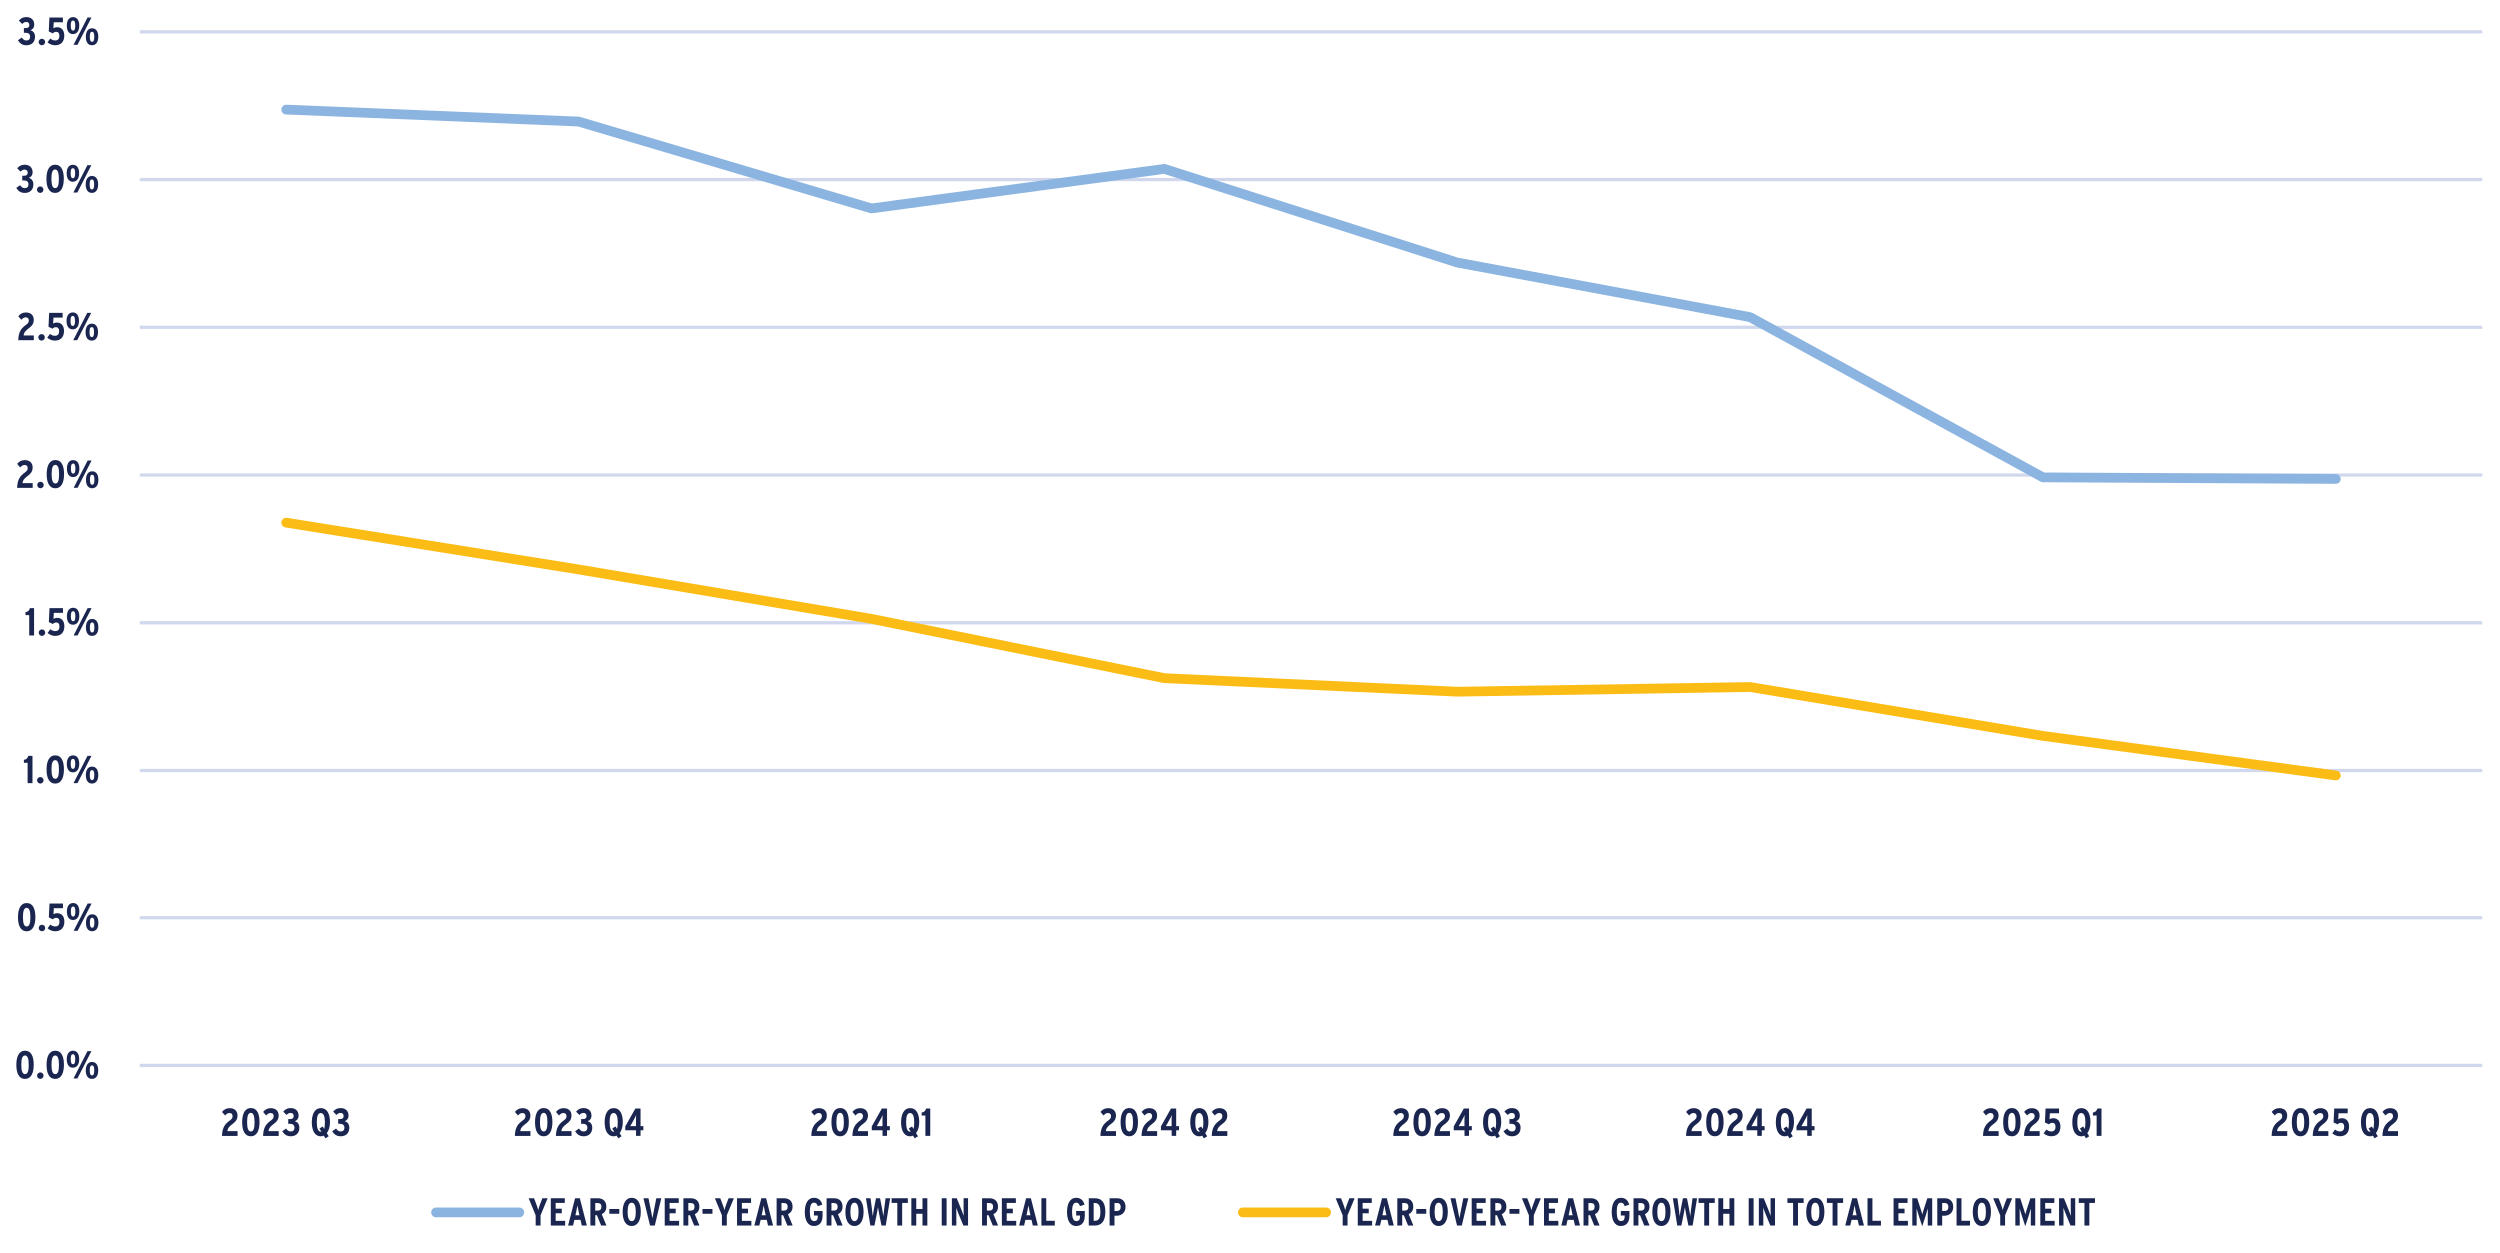 <?xml version="1.0" encoding="UTF-8"?>
<svg xmlns="http://www.w3.org/2000/svg" xmlns:xlink="http://www.w3.org/1999/xlink" id="Layer_1" data-name="Layer 1" viewBox="0 0 576.7 288.96">
  <defs>
    <style>
      .cls-1 {
        clip-path: url(#clippath-51);
      }

      .cls-2 {
        clip-path: url(#clippath-34);
      }

      .cls-3 {
        clip-path: url(#clippath-38);
      }

      .cls-4 {
        clip-path: url(#clippath-21);
      }

      .cls-5 {
        clip-path: url(#clippath-6);
      }

      .cls-6 {
        clip-path: url(#clippath-7);
      }

      .cls-7 {
        clip-path: url(#clippath-17);
      }

      .cls-8 {
        clip-path: url(#clippath-31);
      }

      .cls-9 {
        clip-path: url(#clippath-15);
      }

      .cls-10 {
        clip-path: url(#clippath-33);
      }

      .cls-11 {
        clip-path: url(#clippath-18);
      }

      .cls-12 {
        clip-path: url(#clippath-47);
      }

      .cls-13 {
        clip-path: url(#clippath-4);
      }

      .cls-14 {
        clip-path: url(#clippath-22);
      }

      .cls-15 {
        stroke: #8bb4e0;
      }

      .cls-15, .cls-16, .cls-17, .cls-18, .cls-19 {
        fill: none;
      }

      .cls-15, .cls-18, .cls-19 {
        stroke-linejoin: round;
      }

      .cls-15, .cls-19 {
        stroke-linecap: round;
        stroke-width: 2.25px;
      }

      .cls-20 {
        clip-path: url(#clippath-23);
      }

      .cls-21 {
        clip-path: url(#clippath-54);
      }

      .cls-22 {
        clip-path: url(#clippath-9);
      }

      .cls-23 {
        clip-path: url(#clippath-10);
      }

      .cls-24 {
        clip-path: url(#clippath-42);
      }

      .cls-25 {
        clip-path: url(#clippath-43);
      }

      .cls-26 {
        clip-path: url(#clippath-25);
      }

      .cls-27 {
        clip-path: url(#clippath-27);
      }

      .cls-28 {
        clip-path: url(#clippath-11);
      }

      .cls-29 {
        clip-path: url(#clippath-57);
      }

      .cls-30 {
        clip-path: url(#clippath-36);
      }

      .cls-31 {
        clip-path: url(#clippath-35);
      }

      .cls-32 {
        clip-path: url(#clippath-48);
      }

      .cls-33 {
        clip-path: url(#clippath-28);
      }

      .cls-34 {
        clip-path: url(#clippath-1);
      }

      .cls-35 {
        clip-path: url(#clippath-56);
      }

      .cls-36 {
        clip-path: url(#clippath-45);
      }

      .cls-37 {
        clip-path: url(#clippath-46);
      }

      .cls-38 {
        clip-path: url(#clippath-40);
      }

      .cls-39 {
        clip-path: url(#clippath-5);
      }

      .cls-40 {
        clip-path: url(#clippath-20);
      }

      .cls-41 {
        clip-path: url(#clippath-8);
      }

      .cls-42 {
        clip-path: url(#clippath-52);
      }

      .cls-43 {
        clip-path: url(#clippath-41);
      }

      .cls-44 {
        fill: #1a2650;
      }

      .cls-45 {
        clip-path: url(#clippath-3);
      }

      .cls-46 {
        clip-path: url(#clippath-26);
      }

      .cls-47 {
        clip-path: url(#clippath-12);
      }

      .cls-48 {
        clip-path: url(#clippath-50);
      }

      .cls-49 {
        clip-path: url(#clippath-14);
      }

      .cls-17 {
        clip-rule: evenodd;
      }

      .cls-50 {
        clip-path: url(#clippath-30);
      }

      .cls-51 {
        clip-path: url(#clippath-19);
      }

      .cls-52 {
        clip-path: url(#clippath-32);
      }

      .cls-53 {
        clip-path: url(#clippath-55);
      }

      .cls-18 {
        stroke: #d1d8ee;
        stroke-width: .75px;
      }

      .cls-54 {
        clip-path: url(#clippath-53);
      }

      .cls-55 {
        clip-path: url(#clippath-39);
      }

      .cls-56 {
        clip-path: url(#clippath-16);
      }

      .cls-57 {
        clip-path: url(#clippath-2);
      }

      .cls-58 {
        clip-path: url(#clippath-29);
      }

      .cls-59 {
        clip-path: url(#clippath-49);
      }

      .cls-60 {
        clip-path: url(#clippath-37);
      }

      .cls-61 {
        clip-path: url(#clippath-13);
      }

      .cls-62 {
        clip-path: url(#clippath-24);
      }

      .cls-19 {
        stroke: #fbbd15;
      }

      .cls-63 {
        clip-path: url(#clippath);
      }

      .cls-64 {
        clip-path: url(#clippath-44);
      }
    </style>
    <clipPath id="clippath">
      <polygon class="cls-17" points="-3.03 294.62 583.53 294.62 583.53 -3.58 -3.03 -3.58 -3.03 294.62 -3.03 294.62"></polygon>
    </clipPath>
    <clipPath id="clippath-1">
      <polygon class="cls-17" points="-3.03 294.62 583.53 294.62 583.53 -3.58 -3.03 -3.58 -3.03 294.62 -3.03 294.62"></polygon>
    </clipPath>
    <clipPath id="clippath-2">
      <polygon class="cls-17" points="32.13 246.5 573.21 246.5 573.21 7.34 32.13 7.34 32.13 246.5 32.13 246.5"></polygon>
    </clipPath>
    <clipPath id="clippath-3">
      <polygon class="cls-17" points="32.13 246.5 573.21 246.5 573.21 7.34 32.13 7.34 32.13 246.5 32.13 246.5"></polygon>
    </clipPath>
    <clipPath id="clippath-4">
      <polygon class="cls-17" points="-3.03 294.62 583.53 294.62 583.53 -3.58 -3.03 -3.58 -3.03 294.62 -3.03 294.62"></polygon>
    </clipPath>
    <clipPath id="clippath-5">
      <rect class="cls-16" x="-3.03" y="-3.58" width="586.56" height="298.2"></rect>
    </clipPath>
    <clipPath id="clippath-6">
      <polygon class="cls-17" points="-3.03 294.62 583.53 294.62 583.53 -3.58 -3.03 -3.58 -3.03 294.62 -3.03 294.62"></polygon>
    </clipPath>
    <clipPath id="clippath-7">
      <rect class="cls-16" x="-3.03" y="-3.58" width="586.56" height="298.2"></rect>
    </clipPath>
    <clipPath id="clippath-8">
      <polygon class="cls-17" points="-3.03 294.62 583.53 294.62 583.53 -3.58 -3.03 -3.58 -3.03 294.62 -3.03 294.62"></polygon>
    </clipPath>
    <clipPath id="clippath-9">
      <rect class="cls-16" x="-3.03" y="-3.58" width="586.56" height="298.2"></rect>
    </clipPath>
    <clipPath id="clippath-10">
      <polygon class="cls-17" points="-3.03 294.62 583.53 294.62 583.53 -3.58 -3.03 -3.58 -3.03 294.62 -3.03 294.62"></polygon>
    </clipPath>
    <clipPath id="clippath-11">
      <rect class="cls-16" x="-3.03" y="-3.58" width="586.56" height="298.2"></rect>
    </clipPath>
    <clipPath id="clippath-12">
      <polygon class="cls-17" points="-3.03 294.62 583.53 294.62 583.53 -3.58 -3.03 -3.58 -3.03 294.62 -3.03 294.62"></polygon>
    </clipPath>
    <clipPath id="clippath-13">
      <rect class="cls-16" x="-3.03" y="-3.58" width="586.56" height="298.2"></rect>
    </clipPath>
    <clipPath id="clippath-14">
      <polygon class="cls-17" points="-3.03 294.62 583.53 294.62 583.53 -3.58 -3.03 -3.58 -3.03 294.62 -3.03 294.62"></polygon>
    </clipPath>
    <clipPath id="clippath-15">
      <rect class="cls-16" x="-3.03" y="-3.58" width="586.56" height="298.2"></rect>
    </clipPath>
    <clipPath id="clippath-16">
      <polygon class="cls-17" points="-3.03 294.62 583.53 294.62 583.53 -3.58 -3.03 -3.58 -3.03 294.62 -3.03 294.62"></polygon>
    </clipPath>
    <clipPath id="clippath-17">
      <rect class="cls-16" x="-3.03" y="-3.58" width="586.56" height="298.2"></rect>
    </clipPath>
    <clipPath id="clippath-18">
      <polygon class="cls-17" points="-3.03 294.62 583.53 294.62 583.53 -3.58 -3.03 -3.58 -3.03 294.62 -3.03 294.62"></polygon>
    </clipPath>
    <clipPath id="clippath-19">
      <rect class="cls-16" x="-3.03" y="-3.58" width="586.56" height="298.2"></rect>
    </clipPath>
    <clipPath id="clippath-20">
      <polygon class="cls-17" points="-3.03 294.62 583.53 294.62 583.53 -3.58 -3.03 -3.58 -3.03 294.62 -3.03 294.62"></polygon>
    </clipPath>
    <clipPath id="clippath-21">
      <rect class="cls-16" x="-3.03" y="-3.58" width="586.56" height="298.2"></rect>
    </clipPath>
    <clipPath id="clippath-22">
      <polygon class="cls-17" points="-3.03 294.62 583.53 294.62 583.53 -3.58 -3.03 -3.58 -3.03 294.62 -3.03 294.62"></polygon>
    </clipPath>
    <clipPath id="clippath-23">
      <rect class="cls-16" x="-3.03" y="-3.58" width="586.56" height="298.2"></rect>
    </clipPath>
    <clipPath id="clippath-24">
      <polygon class="cls-17" points="-3.03 294.62 583.53 294.62 583.53 -3.58 -3.03 -3.58 -3.03 294.62 -3.03 294.62"></polygon>
    </clipPath>
    <clipPath id="clippath-25">
      <rect class="cls-16" x="-3.03" y="-3.58" width="586.56" height="298.2"></rect>
    </clipPath>
    <clipPath id="clippath-26">
      <polygon class="cls-17" points="-3.03 294.62 583.53 294.62 583.53 -3.58 -3.03 -3.58 -3.03 294.62 -3.03 294.62"></polygon>
    </clipPath>
    <clipPath id="clippath-27">
      <rect class="cls-16" x="-3.03" y="-3.58" width="586.56" height="298.2"></rect>
    </clipPath>
    <clipPath id="clippath-28">
      <polygon class="cls-17" points="-3.03 294.62 583.53 294.62 583.53 -3.58 -3.03 -3.58 -3.03 294.62 -3.03 294.62"></polygon>
    </clipPath>
    <clipPath id="clippath-29">
      <rect class="cls-16" x="-3.03" y="-3.58" width="586.56" height="298.2"></rect>
    </clipPath>
    <clipPath id="clippath-30">
      <polygon class="cls-17" points="-3.03 294.62 583.53 294.62 583.53 -3.58 -3.03 -3.58 -3.03 294.62 -3.03 294.62"></polygon>
    </clipPath>
    <clipPath id="clippath-31">
      <rect class="cls-16" x="-3.03" y="-3.58" width="586.56" height="298.2"></rect>
    </clipPath>
    <clipPath id="clippath-32">
      <polygon class="cls-17" points="-3.03 294.62 583.53 294.62 583.53 -3.58 -3.03 -3.58 -3.03 294.62 -3.03 294.62"></polygon>
    </clipPath>
    <clipPath id="clippath-33">
      <rect class="cls-16" x="-3.03" y="-3.58" width="586.56" height="298.2"></rect>
    </clipPath>
    <clipPath id="clippath-34">
      <polygon class="cls-17" points="-3.03 294.62 583.53 294.62 583.53 -3.58 -3.03 -3.58 -3.03 294.62 -3.03 294.62"></polygon>
    </clipPath>
    <clipPath id="clippath-35">
      <rect class="cls-16" x="-3.03" y="-3.58" width="586.56" height="298.2"></rect>
    </clipPath>
    <clipPath id="clippath-36">
      <polygon class="cls-17" points="-3.03 294.62 583.53 294.62 583.53 -3.58 -3.03 -3.58 -3.03 294.62 -3.03 294.62"></polygon>
    </clipPath>
    <clipPath id="clippath-37">
      <polygon class="cls-17" points="-3.03 294.62 583.53 294.62 583.53 -3.58 -3.03 -3.58 -3.03 294.62 -3.03 294.62"></polygon>
    </clipPath>
    <clipPath id="clippath-38">
      <rect class="cls-16" x="-3.03" y="-3.58" width="586.56" height="298.2"></rect>
    </clipPath>
    <clipPath id="clippath-39">
      <polygon class="cls-17" points="-3.03 294.62 583.53 294.62 583.53 -3.58 -3.03 -3.58 -3.03 294.62 -3.03 294.62"></polygon>
    </clipPath>
    <clipPath id="clippath-40">
      <rect class="cls-16" x="-3.03" y="-3.58" width="586.56" height="298.2"></rect>
    </clipPath>
    <clipPath id="clippath-41">
      <polygon class="cls-17" points="-3.03 294.62 583.53 294.62 583.53 -3.58 -3.03 -3.58 -3.03 294.62 -3.03 294.62"></polygon>
    </clipPath>
    <clipPath id="clippath-42">
      <rect class="cls-16" x="-3.03" y="-3.58" width="586.56" height="298.2"></rect>
    </clipPath>
    <clipPath id="clippath-43">
      <polygon class="cls-17" points="-3.03 294.62 583.53 294.62 583.53 -3.58 -3.03 -3.58 -3.03 294.62 -3.03 294.62"></polygon>
    </clipPath>
    <clipPath id="clippath-44">
      <rect class="cls-16" x="-3.03" y="-3.58" width="586.56" height="298.2"></rect>
    </clipPath>
    <clipPath id="clippath-45">
      <polygon class="cls-17" points="-3.03 294.62 583.53 294.62 583.53 -3.58 -3.03 -3.58 -3.03 294.62 -3.03 294.62"></polygon>
    </clipPath>
    <clipPath id="clippath-46">
      <rect class="cls-16" x="-3.03" y="-3.58" width="586.56" height="298.2"></rect>
    </clipPath>
    <clipPath id="clippath-47">
      <polygon class="cls-17" points="-3.03 294.62 583.53 294.62 583.53 -3.58 -3.03 -3.58 -3.03 294.62 -3.03 294.62"></polygon>
    </clipPath>
    <clipPath id="clippath-48">
      <polygon class="cls-17" points="-3.03 294.62 583.53 294.62 583.53 -3.58 -3.03 -3.58 -3.03 294.62 -3.03 294.62"></polygon>
    </clipPath>
    <clipPath id="clippath-49">
      <rect class="cls-16" x="-3.03" y="-3.58" width="586.56" height="298.2"></rect>
    </clipPath>
    <clipPath id="clippath-50">
      <polygon class="cls-17" points="-3.03 294.62 583.53 294.62 583.53 -3.58 -3.03 -3.58 -3.03 294.62 -3.03 294.62"></polygon>
    </clipPath>
    <clipPath id="clippath-51">
      <rect class="cls-16" x="-3.03" y="-3.58" width="586.56" height="298.2"></rect>
    </clipPath>
    <clipPath id="clippath-52">
      <polygon class="cls-17" points="-3.03 294.62 583.53 294.62 583.53 -3.58 -3.03 -3.58 -3.03 294.62 -3.03 294.62"></polygon>
    </clipPath>
    <clipPath id="clippath-53">
      <rect class="cls-16" x="-3.03" y="-3.58" width="586.56" height="298.2"></rect>
    </clipPath>
    <clipPath id="clippath-54">
      <polygon class="cls-17" points="-3.03 294.62 583.53 294.62 583.53 -3.58 -3.03 -3.58 -3.03 294.62 -3.03 294.62"></polygon>
    </clipPath>
    <clipPath id="clippath-55">
      <rect class="cls-16" x="-3.03" y="-3.58" width="586.56" height="298.2"></rect>
    </clipPath>
    <clipPath id="clippath-56">
      <polygon class="cls-17" points="-3.03 294.62 583.53 294.62 583.53 -3.58 -3.03 -3.58 -3.03 294.62 -3.03 294.62"></polygon>
    </clipPath>
    <clipPath id="clippath-57">
      <rect class="cls-16" x="-3.03" y="-3.58" width="586.56" height="298.2"></rect>
    </clipPath>
  </defs>
  <g class="cls-63">
    <path class="cls-18" d="M32.25,211.7h540.36M32.25,177.74h540.36M32.25,143.66h540.36M32.25,109.58h540.36M32.25,75.5h540.36M32.25,41.42h540.36M32.25,7.34h540.36"></path>
  </g>
  <g class="cls-34">
    <line class="cls-18" x1="32.25" y1="245.78" x2="572.61" y2="245.78"></line>
  </g>
  <g class="cls-57">
    <polyline class="cls-15" points="66.03 25.28 133.47 28.04 201.03 48.08 268.59 38.96 336.15 60.56 403.71 73.16 471.27 110.12 538.83 110.48"></polyline>
  </g>
  <g class="cls-45">
    <polyline class="cls-19" points="66.03 120.56 133.47 131.36 201.03 142.76 268.59 156.44 336.15 159.56 403.71 158.48 471.27 169.76 538.83 178.88"></polyline>
  </g>
  <g class="cls-13">
    <g class="cls-39">
      <g>
        <path class="cls-44" d="M5.77,248.88c-1.47,0-2-1.43-2-3.24s.55-3.26,2.02-3.26,1.99,1.43,1.99,3.24-.55,3.26-2.01,3.26ZM5.77,243.48c-.6,0-.86.72-.86,2.14s.26,2.16.87,2.16.85-.72.85-2.14-.26-2.16-.86-2.16Z"></path>
        <path class="cls-44" d="M9.3,248.88c-.41,0-.75-.34-.75-.75s.34-.75.75-.75.75.34.75.75-.34.75-.75.75Z"></path>
        <path class="cls-44" d="M12.74,248.88c-1.47,0-2-1.43-2-3.24s.55-3.26,2.02-3.26,1.99,1.43,1.99,3.24-.55,3.26-2.01,3.26ZM12.74,243.48c-.6,0-.86.72-.86,2.14s.26,2.16.87,2.16.85-.72.85-2.14-.26-2.16-.86-2.16Z"></path>
        <path class="cls-44" d="M16.82,246.3c-.93,0-1.42-.75-1.42-1.95s.5-1.97,1.44-1.97,1.43.76,1.43,1.95-.51,1.96-1.45,1.96ZM16.83,243.19c-.41,0-.51.4-.51,1.14s.12,1.16.52,1.16.51-.46.51-1.14c0-.75-.12-1.16-.52-1.16ZM17.86,248.78h-.91l3.23-6.3h.91l-3.23,6.3ZM21.21,248.88c-.93,0-1.42-.75-1.42-1.94s.5-1.97,1.44-1.97,1.43.76,1.43,1.95-.51,1.96-1.45,1.96ZM21.22,245.77c-.41,0-.51.4-.51,1.14s.12,1.16.52,1.16.51-.46.51-1.14c0-.75-.12-1.16-.52-1.16Z"></path>
      </g>
    </g>
  </g>
  <g class="cls-5">
    <g class="cls-6">
      <g>
        <path class="cls-44" d="M6.15,214.82c-1.47,0-2-1.43-2-3.24s.55-3.26,2.02-3.26,1.99,1.43,1.99,3.24-.55,3.26-2.01,3.26ZM6.15,209.42c-.6,0-.86.72-.86,2.14s.26,2.16.87,2.16.85-.72.85-2.14-.26-2.16-.86-2.16Z"></path>
        <path class="cls-44" d="M9.68,214.82c-.41,0-.75-.34-.75-.75s.34-.75.75-.75.75.34.75.75-.34.75-.75.75Z"></path>
        <path class="cls-44" d="M12.72,214.82c-.64,0-1.29-.26-1.74-.68l.63-.86c.43.32.73.43,1.16.43.65,0,.95-.42.95-1.05s-.28-.94-.74-.94c-.3,0-.56.13-.79.35l-.92-.43.15-3.22h3.11v1.09h-2.11l-.08,1.38c.23-.14.48-.23.89-.23.92,0,1.62.64,1.62,1.94,0,1.41-.78,2.22-2.13,2.22Z"></path>
        <path class="cls-44" d="M16.85,212.23c-.93,0-1.42-.75-1.42-1.95s.5-1.97,1.44-1.97,1.43.76,1.43,1.95-.51,1.96-1.45,1.96ZM16.86,209.13c-.4,0-.51.4-.51,1.14s.12,1.16.52,1.16.51-.46.51-1.14c0-.75-.12-1.16-.52-1.16ZM17.9,214.72h-.91l3.23-6.3h.91l-3.23,6.3ZM21.25,214.82c-.93,0-1.42-.75-1.42-1.94s.5-1.97,1.44-1.97,1.43.76,1.43,1.95-.51,1.96-1.45,1.96ZM21.25,211.71c-.41,0-.51.4-.51,1.14s.12,1.16.52,1.16.51-.46.51-1.14c0-.75-.12-1.16-.52-1.16Z"></path>
      </g>
    </g>
  </g>
  <g class="cls-41">
    <g class="cls-22">
      <g>
        <path class="cls-44" d="M6.37,180.66v-4.69h-.86v-.7c.62-.06.89-.44,1.02-.91h.96v6.3h-1.12Z"></path>
        <path class="cls-44" d="M9.3,180.75c-.41,0-.75-.34-.75-.75s.34-.75.75-.75.75.34.75.75-.34.75-.75.75Z"></path>
        <path class="cls-44" d="M12.74,180.75c-1.47,0-2-1.43-2-3.24s.55-3.26,2.02-3.26,1.99,1.43,1.99,3.24-.55,3.26-2.01,3.26ZM12.74,175.35c-.6,0-.86.72-.86,2.14s.26,2.16.87,2.16.85-.72.85-2.14-.26-2.16-.86-2.16Z"></path>
        <path class="cls-44" d="M16.83,178.17c-.93,0-1.42-.75-1.42-1.95s.5-1.97,1.44-1.97,1.43.76,1.43,1.95-.51,1.96-1.45,1.96ZM16.83,175.06c-.41,0-.51.4-.51,1.14s.12,1.16.52,1.16.51-.46.51-1.14c0-.75-.12-1.16-.52-1.16ZM17.87,180.66h-.91l3.23-6.3h.91l-3.23,6.3ZM21.22,180.75c-.93,0-1.42-.75-1.42-1.94s.5-1.97,1.44-1.97,1.43.76,1.43,1.95-.51,1.96-1.45,1.96ZM21.23,177.65c-.41,0-.51.4-.51,1.14s.12,1.16.52,1.16.51-.46.51-1.14c0-.75-.12-1.16-.52-1.16Z"></path>
      </g>
    </g>
  </g>
  <g class="cls-23">
    <g class="cls-28">
      <g>
        <path class="cls-44" d="M6.74,146.59v-4.69h-.86v-.7c.62-.06.89-.44,1.02-.91h.96v6.3h-1.12Z"></path>
        <path class="cls-44" d="M9.68,146.69c-.41,0-.75-.34-.75-.75s.34-.75.75-.75.75.34.75.75-.34.75-.75.75Z"></path>
        <path class="cls-44" d="M12.72,146.69c-.64,0-1.29-.26-1.74-.68l.63-.86c.43.32.73.43,1.16.43.65,0,.95-.41.95-1.05s-.28-.94-.74-.94c-.3,0-.56.13-.79.35l-.92-.43.15-3.22h3.11v1.09h-2.11l-.08,1.38c.23-.14.48-.23.89-.23.92,0,1.62.64,1.62,1.94,0,1.41-.78,2.22-2.13,2.22Z"></path>
        <path class="cls-44" d="M16.85,144.11c-.93,0-1.42-.75-1.42-1.94s.5-1.97,1.44-1.97,1.43.76,1.43,1.95-.51,1.96-1.45,1.96ZM16.86,141c-.4,0-.51.4-.51,1.14s.12,1.16.52,1.16.51-.46.51-1.14c0-.75-.12-1.16-.52-1.16ZM17.89,146.59h-.91l3.23-6.3h.91l-3.23,6.3ZM21.24,146.69c-.93,0-1.42-.75-1.42-1.94s.5-1.97,1.44-1.97,1.43.76,1.43,1.95-.51,1.96-1.45,1.96ZM21.25,143.59c-.41,0-.51.4-.51,1.14s.12,1.16.52,1.16.51-.46.51-1.14c0-.75-.12-1.16-.52-1.16Z"></path>
      </g>
    </g>
  </g>
  <g class="cls-47">
    <g class="cls-61">
      <g>
        <path class="cls-44" d="M3.95,112.53c.06-1.93.67-2.73,1.85-3.58.43-.31.59-.58.59-.95,0-.5-.25-.74-.72-.74-.4,0-.71.23-1.01.57l-.7-.82c.42-.53.98-.87,1.75-.87,1.09,0,1.82.6,1.82,1.7,0,.87-.43,1.41-1.04,1.86-.86.64-1.24,1.06-1.29,1.74h2.34v1.1h-3.61Z"></path>
        <path class="cls-44" d="M9.34,112.63c-.41,0-.75-.34-.75-.75s.34-.75.75-.75.75.34.75.75-.34.75-.75.75Z"></path>
        <path class="cls-44" d="M12.77,112.63c-1.47,0-2-1.43-2-3.24s.55-3.26,2.02-3.26,1.99,1.43,1.99,3.24-.55,3.26-2.01,3.26ZM12.77,107.23c-.6,0-.86.72-.86,2.14s.26,2.16.87,2.16.85-.72.85-2.14-.26-2.16-.86-2.16Z"></path>
        <path class="cls-44" d="M16.86,110.05c-.93,0-1.42-.75-1.42-1.94s.5-1.97,1.44-1.97,1.43.76,1.43,1.95-.51,1.96-1.45,1.96ZM16.87,106.94c-.4,0-.51.4-.51,1.14s.12,1.16.52,1.16.51-.46.51-1.14c0-.75-.12-1.16-.52-1.16ZM17.9,112.53h-.91l3.23-6.3h.91l-3.23,6.3ZM21.25,112.63c-.93,0-1.42-.75-1.42-1.94s.5-1.97,1.44-1.97,1.43.76,1.43,1.95-.51,1.96-1.45,1.96ZM21.26,109.52c-.41,0-.51.4-.51,1.14s.12,1.16.52,1.16.51-.46.51-1.14c0-.75-.12-1.16-.52-1.16Z"></path>
      </g>
    </g>
  </g>
  <g class="cls-49">
    <g class="cls-9">
      <g>
        <path class="cls-44" d="M4.21,78.47c.06-1.93.67-2.73,1.85-3.58.43-.31.59-.58.59-.95,0-.5-.25-.74-.72-.74-.4,0-.71.23-1.01.57l-.7-.82c.42-.53.98-.87,1.75-.87,1.09,0,1.82.6,1.82,1.7,0,.87-.43,1.41-1.04,1.86-.86.64-1.24,1.06-1.29,1.74h2.34v1.1h-3.61Z"></path>
        <path class="cls-44" d="M9.59,78.57c-.41,0-.75-.34-.75-.75s.34-.75.75-.75.75.34.75.75-.34.75-.75.75Z"></path>
        <path class="cls-44" d="M12.64,78.57c-.64,0-1.29-.26-1.74-.68l.63-.86c.43.32.73.43,1.16.43.65,0,.95-.41.95-1.05s-.28-.94-.74-.94c-.3,0-.56.13-.79.35l-.92-.43.15-3.22h3.11v1.09h-2.11l-.08,1.38c.23-.14.48-.23.89-.23.92,0,1.62.64,1.62,1.94,0,1.41-.78,2.22-2.13,2.22Z"></path>
        <path class="cls-44" d="M16.77,75.98c-.93,0-1.42-.75-1.42-1.94s.5-1.97,1.44-1.97,1.43.76,1.43,1.95-.51,1.96-1.45,1.96ZM16.78,72.88c-.41,0-.51.4-.51,1.14s.12,1.16.52,1.16.51-.46.51-1.14c0-.75-.12-1.16-.52-1.16ZM17.81,78.47h-.91l3.23-6.3h.91l-3.23,6.3ZM21.16,78.57c-.93,0-1.42-.75-1.42-1.94s.5-1.97,1.44-1.97,1.43.76,1.43,1.95-.51,1.96-1.45,1.96ZM21.17,75.46c-.41,0-.51.4-.51,1.14s.12,1.16.52,1.16.51-.46.51-1.14c0-.75-.12-1.16-.52-1.16Z"></path>
      </g>
    </g>
  </g>
  <g class="cls-56">
    <g class="cls-7">
      <g>
        <path class="cls-44" d="M5.69,44.5c-.85,0-1.44-.36-1.94-1.15l.89-.63c.34.5.66.68,1.08.68.54,0,.85-.34.85-.86,0-.64-.42-.91-1.01-.91h-.43v-1.09h.44c.52,0,.82-.23.82-.68,0-.41-.2-.74-.74-.74-.34,0-.58.14-.91.47l-.77-.77c.46-.51.9-.82,1.75-.82,1.09,0,1.8.68,1.8,1.72,0,.71-.36,1.12-.88,1.31.55.15,1.06.6,1.06,1.49,0,1.23-.75,1.99-2.02,1.99Z"></path>
        <path class="cls-44" d="M9.27,44.5c-.41,0-.75-.34-.75-.75s.34-.75.75-.75.75.34.75.75-.34.75-.75.75Z"></path>
        <path class="cls-44" d="M12.71,44.5c-1.47,0-2-1.43-2-3.24s.55-3.26,2.02-3.26,1.99,1.43,1.99,3.24-.55,3.26-2.01,3.26ZM12.71,39.1c-.6,0-.85.72-.85,2.14s.26,2.16.87,2.16.85-.72.85-2.14-.26-2.16-.86-2.16Z"></path>
        <path class="cls-44" d="M16.8,41.92c-.93,0-1.42-.75-1.42-1.94s.5-1.97,1.44-1.97,1.43.76,1.43,1.95-.51,1.96-1.45,1.96ZM16.81,38.81c-.4,0-.51.4-.51,1.14s.12,1.16.52,1.16.51-.46.51-1.14c0-.75-.12-1.16-.52-1.16ZM17.84,44.41h-.91l3.23-6.3h.91l-3.23,6.3ZM21.19,44.5c-.93,0-1.42-.75-1.42-1.94s.5-1.97,1.44-1.97,1.43.76,1.43,1.95-.51,1.96-1.45,1.96ZM21.2,41.4c-.41,0-.51.4-.51,1.14s.12,1.16.52,1.16.51-.46.51-1.14c0-.75-.12-1.16-.52-1.16Z"></path>
      </g>
    </g>
  </g>
  <g class="cls-11">
    <g class="cls-51">
      <g>
        <path class="cls-44" d="M6.07,10.44c-.85,0-1.44-.36-1.94-1.15l.89-.63c.34.5.66.68,1.08.68.54,0,.85-.34.85-.86,0-.64-.42-.91-1.01-.91h-.43v-1.09h.44c.52,0,.82-.23.82-.68,0-.41-.2-.74-.74-.74-.34,0-.58.14-.91.47l-.77-.77c.46-.51.9-.82,1.75-.82,1.09,0,1.8.68,1.8,1.72,0,.71-.36,1.12-.88,1.31.55.15,1.06.6,1.06,1.49,0,1.23-.75,1.99-2.02,1.99Z"></path>
        <path class="cls-44" d="M9.66,10.44c-.41,0-.75-.34-.75-.75s.34-.75.75-.75.75.34.75.75-.34.75-.75.75Z"></path>
        <path class="cls-44" d="M12.7,10.44c-.64,0-1.29-.26-1.74-.68l.63-.86c.43.32.73.43,1.16.43.65,0,.95-.41.95-1.05s-.28-.94-.74-.94c-.3,0-.56.13-.79.35l-.92-.43.15-3.22h3.11v1.09h-2.11l-.08,1.38c.22-.14.48-.23.89-.23.92,0,1.62.64,1.62,1.94,0,1.41-.78,2.22-2.13,2.22Z"></path>
        <path class="cls-44" d="M16.83,7.86c-.93,0-1.42-.75-1.42-1.94s.5-1.97,1.44-1.97,1.43.76,1.43,1.95-.51,1.96-1.45,1.96ZM16.84,4.75c-.41,0-.51.4-.51,1.14s.12,1.16.52,1.16.51-.46.51-1.14c0-.75-.12-1.16-.52-1.16ZM17.87,10.34h-.91l3.23-6.3h.91l-3.23,6.3ZM21.22,10.44c-.93,0-1.42-.75-1.42-1.94s.5-1.97,1.44-1.97,1.43.76,1.43,1.95-.51,1.96-1.45,1.96ZM21.23,7.34c-.41,0-.51.4-.51,1.14s.12,1.16.52,1.16.51-.46.51-1.14c0-.75-.12-1.16-.52-1.16Z"></path>
      </g>
    </g>
  </g>
  <g class="cls-40">
    <g class="cls-4">
      <g>
        <path class="cls-44" d="M51.21,262.02c.06-1.93.67-2.73,1.85-3.58.43-.32.59-.58.59-.95,0-.5-.25-.74-.72-.74-.4,0-.71.22-1.01.57l-.7-.82c.42-.53.98-.87,1.75-.87,1.09,0,1.82.6,1.82,1.7,0,.87-.43,1.41-1.04,1.86-.86.64-1.24,1.06-1.29,1.74h2.34v1.1h-3.61Z"></path>
        <path class="cls-44" d="M57.86,262.11c-1.47,0-2-1.43-2-3.24s.55-3.26,2.02-3.26,1.99,1.43,1.99,3.24-.55,3.26-2.01,3.26ZM57.86,256.71c-.6,0-.86.72-.86,2.14s.26,2.16.87,2.16.85-.72.85-2.14-.26-2.16-.86-2.16Z"></path>
        <path class="cls-44" d="M60.69,262.02c.06-1.93.67-2.73,1.85-3.58.43-.32.59-.58.59-.95,0-.5-.25-.74-.72-.74-.4,0-.71.22-1.01.57l-.7-.82c.42-.53.98-.87,1.76-.87,1.09,0,1.82.6,1.82,1.7,0,.87-.43,1.41-1.04,1.86-.86.64-1.24,1.06-1.29,1.74h2.34v1.1h-3.61Z"></path>
        <path class="cls-44" d="M67.05,262.11c-.85,0-1.44-.36-1.94-1.15l.89-.63c.34.5.66.68,1.08.68.54,0,.85-.34.85-.86,0-.64-.42-.91-1.01-.91h-.43v-1.09h.44c.52,0,.82-.23.82-.68,0-.42-.2-.74-.74-.74-.34,0-.59.14-.91.47l-.77-.77c.46-.51.9-.82,1.75-.82,1.09,0,1.8.68,1.8,1.72,0,.71-.36,1.12-.88,1.31.55.15,1.06.6,1.06,1.49,0,1.23-.75,1.99-2.02,1.99Z"></path>
        <path class="cls-44" d="M75.39,261.39l.44.73-.77.47-.37-.62c-.22.1-.44.15-.67.15-1.47,0-2.09-1.43-2.09-3.24s.64-3.26,2.11-3.26,2.08,1.43,2.08,3.24c0,1.04-.27,1.94-.73,2.53ZM74.02,256.74c-.68,0-.94.77-.94,2.12s.28,2.21.95,2.21c.04,0,.07,0,.11,0l-.45-.75.76-.47.34.58c.11-.34.16-.83.16-1.54,0-1.34-.28-2.13-.95-2.13Z"></path>
        <path class="cls-44" d="M78.57,262.11c-.85,0-1.44-.36-1.94-1.15l.89-.63c.34.5.66.68,1.08.68.54,0,.85-.34.85-.86,0-.64-.42-.91-1.01-.91h-.43v-1.09h.44c.52,0,.82-.23.82-.68,0-.42-.2-.74-.74-.74-.34,0-.58.14-.91.47l-.77-.77c.46-.51.9-.82,1.75-.82,1.09,0,1.8.68,1.8,1.72,0,.71-.36,1.12-.88,1.31.55.15,1.06.6,1.06,1.49,0,1.23-.75,1.99-2.02,1.99Z"></path>
      </g>
    </g>
  </g>
  <g class="cls-14">
    <g class="cls-20">
      <g>
        <path class="cls-44" d="M118.77,262.02c.06-1.93.67-2.73,1.85-3.58.43-.32.59-.58.59-.95,0-.5-.25-.74-.72-.74-.4,0-.71.22-1.01.57l-.7-.82c.42-.53.98-.87,1.75-.87,1.09,0,1.82.6,1.82,1.7,0,.87-.43,1.41-1.04,1.86-.86.64-1.24,1.06-1.29,1.74h2.34v1.1h-3.61Z"></path>
        <path class="cls-44" d="M125.42,262.11c-1.47,0-2-1.43-2-3.24s.55-3.26,2.02-3.26,1.99,1.43,1.99,3.24-.55,3.26-2.01,3.26ZM125.42,256.71c-.6,0-.86.72-.86,2.14s.26,2.16.87,2.16.85-.72.85-2.14-.26-2.16-.86-2.16Z"></path>
        <path class="cls-44" d="M128.24,262.02c.06-1.93.67-2.73,1.85-3.58.43-.32.59-.58.59-.95,0-.5-.25-.74-.72-.74-.4,0-.71.22-1.01.57l-.7-.82c.42-.53.98-.87,1.76-.87,1.09,0,1.82.6,1.82,1.7,0,.87-.43,1.41-1.04,1.86-.86.64-1.24,1.06-1.29,1.74h2.34v1.1h-3.61Z"></path>
        <path class="cls-44" d="M134.61,262.11c-.85,0-1.44-.36-1.94-1.15l.89-.63c.34.5.66.68,1.08.68.54,0,.85-.34.85-.86,0-.64-.42-.91-1.01-.91h-.43v-1.09h.44c.52,0,.82-.23.82-.68,0-.42-.2-.74-.74-.74-.34,0-.59.14-.91.47l-.77-.77c.46-.51.9-.82,1.75-.82,1.09,0,1.8.68,1.8,1.72,0,.71-.36,1.12-.88,1.31.55.15,1.06.6,1.06,1.49,0,1.23-.75,1.99-2.02,1.99Z"></path>
        <path class="cls-44" d="M142.94,261.39l.44.73-.77.47-.37-.62c-.22.1-.44.15-.67.15-1.47,0-2.09-1.43-2.09-3.24s.64-3.26,2.11-3.26,2.08,1.43,2.08,3.24c0,1.04-.27,1.94-.73,2.53ZM141.57,256.74c-.68,0-.94.77-.94,2.12s.28,2.21.95,2.21c.04,0,.07,0,.11,0l-.45-.75.76-.47.34.58c.11-.34.16-.83.16-1.54,0-1.34-.28-2.13-.95-2.13Z"></path>
        <path class="cls-44" d="M147.76,260.73v1.29h-1.04v-1.29h-2.48v-.89l2.32-4.12h1.2v4.05h.65v.96h-.65ZM146.3,258.13l-.5.92c-.13.24-.31.54-.42.73.18,0,.46,0,.74,0h.59v-1.52c0-.46,0-.75.03-1.05-.09.24-.23.56-.44.94Z"></path>
      </g>
    </g>
  </g>
  <g class="cls-62">
    <g class="cls-26">
      <g>
        <path class="cls-44" d="M187.15,262.02c.06-1.93.67-2.73,1.85-3.58.43-.32.59-.58.59-.95,0-.5-.25-.74-.72-.74-.4,0-.71.22-1.01.57l-.7-.82c.42-.53.98-.87,1.75-.87,1.09,0,1.82.6,1.82,1.7,0,.87-.43,1.41-1.04,1.86-.86.64-1.24,1.06-1.29,1.74h2.34v1.1h-3.61Z"></path>
        <path class="cls-44" d="M193.8,262.11c-1.47,0-2-1.43-2-3.24s.55-3.26,2.02-3.26,1.99,1.43,1.99,3.24-.55,3.26-2.01,3.26ZM193.8,256.71c-.6,0-.86.72-.86,2.14s.26,2.16.87,2.16.85-.72.85-2.14-.26-2.16-.86-2.16Z"></path>
        <path class="cls-44" d="M196.63,262.02c.06-1.93.67-2.73,1.85-3.58.43-.32.59-.58.59-.95,0-.5-.25-.74-.72-.74-.4,0-.71.22-1.01.57l-.7-.82c.42-.53.98-.87,1.76-.87,1.09,0,1.82.6,1.82,1.7,0,.87-.43,1.41-1.04,1.86-.86.64-1.24,1.06-1.29,1.74h2.34v1.1h-3.61Z"></path>
        <path class="cls-44" d="M204.62,260.73v1.29h-1.04v-1.29h-2.48v-.89l2.32-4.12h1.2v4.05h.65v.96h-.65ZM203.16,258.13l-.5.92c-.13.24-.31.54-.42.73.18,0,.46,0,.74,0h.59v-1.52c0-.46,0-.75.03-1.05-.09.24-.23.56-.44.94Z"></path>
        <path class="cls-44" d="M211.32,261.39l.44.73-.77.47-.37-.62c-.22.1-.44.15-.67.15-1.47,0-2.09-1.43-2.09-3.24s.64-3.26,2.11-3.26,2.08,1.43,2.08,3.24c0,1.04-.27,1.94-.73,2.53ZM209.96,256.74c-.68,0-.94.77-.94,2.12s.28,2.21.95,2.21c.04,0,.07,0,.11,0l-.45-.75.76-.47.34.58c.11-.34.16-.83.16-1.54,0-1.34-.28-2.13-.95-2.13Z"></path>
        <path class="cls-44" d="M213.47,262.02v-4.69h-.86v-.7c.62-.06.89-.44,1.02-.91h.96v6.3h-1.12Z"></path>
      </g>
    </g>
  </g>
  <g class="cls-46">
    <g class="cls-27">
      <g>
        <path class="cls-44" d="M253.85,262.02c.06-1.93.67-2.73,1.85-3.58.43-.32.59-.58.59-.95,0-.5-.25-.74-.72-.74-.4,0-.71.22-1.01.57l-.7-.82c.42-.53.98-.87,1.75-.87,1.09,0,1.82.6,1.82,1.7,0,.87-.43,1.41-1.04,1.86-.86.64-1.24,1.06-1.29,1.74h2.34v1.1h-3.61Z"></path>
        <path class="cls-44" d="M260.5,262.11c-1.47,0-2-1.43-2-3.24s.55-3.26,2.02-3.26,1.99,1.43,1.99,3.24-.55,3.26-2.01,3.26ZM260.5,256.71c-.6,0-.86.72-.86,2.14s.26,2.16.87,2.16.85-.72.85-2.14-.26-2.16-.86-2.16Z"></path>
        <path class="cls-44" d="M263.33,262.02c.06-1.93.67-2.73,1.85-3.58.43-.32.59-.58.59-.95,0-.5-.25-.74-.72-.74-.4,0-.71.22-1.01.57l-.7-.82c.42-.53.98-.87,1.76-.87,1.09,0,1.82.6,1.82,1.7,0,.87-.43,1.41-1.04,1.86-.86.64-1.24,1.06-1.29,1.74h2.34v1.1h-3.61Z"></path>
        <path class="cls-44" d="M271.32,260.73v1.29h-1.04v-1.29h-2.48v-.89l2.32-4.12h1.2v4.05h.65v.96h-.65ZM269.86,258.13l-.5.92c-.13.24-.31.54-.42.73.18,0,.46,0,.74,0h.59v-1.52c0-.46,0-.75.03-1.05-.09.24-.23.56-.44.94Z"></path>
        <path class="cls-44" d="M278.03,261.39l.44.73-.77.47-.37-.62c-.22.1-.44.15-.67.15-1.47,0-2.09-1.43-2.09-3.24s.64-3.26,2.11-3.26,2.08,1.43,2.08,3.24c0,1.04-.27,1.94-.73,2.53ZM276.66,256.74c-.68,0-.94.77-.94,2.12s.28,2.21.95,2.21c.04,0,.07,0,.11,0l-.45-.75.76-.47.34.58c.11-.34.16-.83.16-1.54,0-1.34-.28-2.13-.95-2.13Z"></path>
        <path class="cls-44" d="M279.53,262.02c.06-1.93.67-2.73,1.85-3.58.43-.32.59-.58.59-.95,0-.5-.25-.74-.72-.74-.4,0-.71.22-1.01.57l-.7-.82c.42-.53.98-.87,1.75-.87,1.09,0,1.82.6,1.82,1.7,0,.87-.43,1.41-1.04,1.86-.86.64-1.24,1.06-1.29,1.74h2.34v1.1h-3.61Z"></path>
      </g>
    </g>
  </g>
  <g class="cls-33">
    <g class="cls-58">
      <g>
        <path class="cls-44" d="M321.4,262.02c.06-1.93.67-2.73,1.85-3.58.43-.32.59-.58.59-.95,0-.5-.25-.74-.72-.74-.4,0-.71.22-1.01.57l-.7-.82c.42-.53.98-.87,1.76-.87,1.09,0,1.82.6,1.82,1.7,0,.87-.43,1.41-1.04,1.86-.86.64-1.24,1.06-1.29,1.74h2.34v1.1h-3.61Z"></path>
        <path class="cls-44" d="M328.05,262.11c-1.47,0-2-1.43-2-3.24s.55-3.26,2.02-3.26,1.99,1.43,1.99,3.24-.55,3.26-2.01,3.26ZM328.05,256.71c-.6,0-.86.72-.86,2.14s.26,2.16.87,2.16.85-.72.85-2.14-.26-2.16-.86-2.16Z"></path>
        <path class="cls-44" d="M330.88,262.02c.06-1.93.67-2.73,1.85-3.58.43-.32.59-.58.59-.95,0-.5-.25-.74-.72-.74-.4,0-.71.22-1.01.57l-.7-.82c.42-.53.98-.87,1.76-.87,1.09,0,1.82.6,1.82,1.7,0,.87-.43,1.41-1.04,1.86-.86.64-1.24,1.06-1.29,1.74h2.34v1.1h-3.61Z"></path>
        <path class="cls-44" d="M338.87,260.73v1.29h-1.04v-1.29h-2.48v-.89l2.32-4.12h1.2v4.05h.65v.96h-.65ZM337.41,258.13l-.5.92c-.13.24-.31.54-.42.73.18,0,.46,0,.74,0h.59v-1.52c0-.46,0-.75.03-1.05-.09.24-.23.56-.44.94Z"></path>
        <path class="cls-44" d="M345.57,261.39l.44.73-.76.47-.37-.62c-.22.1-.44.15-.68.15-1.47,0-2.09-1.43-2.09-3.24s.64-3.26,2.11-3.26,2.08,1.43,2.08,3.24c0,1.04-.27,1.94-.73,2.53ZM344.2,256.74c-.67,0-.94.77-.94,2.12s.28,2.21.95,2.21c.04,0,.07,0,.11,0l-.45-.75.76-.47.34.58c.11-.34.16-.83.16-1.54,0-1.34-.28-2.13-.95-2.13Z"></path>
        <path class="cls-44" d="M348.76,262.11c-.85,0-1.44-.36-1.94-1.15l.89-.63c.34.5.66.68,1.08.68.54,0,.85-.34.85-.86,0-.64-.42-.91-1.01-.91h-.43v-1.09h.44c.52,0,.82-.23.82-.68,0-.42-.2-.74-.74-.74-.34,0-.58.14-.91.47l-.77-.77c.46-.51.9-.82,1.75-.82,1.09,0,1.8.68,1.8,1.72,0,.71-.36,1.12-.88,1.31.55.15,1.06.6,1.06,1.49,0,1.23-.75,1.99-2.02,1.99Z"></path>
      </g>
    </g>
  </g>
  <g class="cls-50">
    <g class="cls-8">
      <g>
        <path class="cls-44" d="M388.94,262.02c.06-1.93.67-2.73,1.85-3.58.43-.32.59-.58.59-.95,0-.5-.25-.74-.72-.74-.4,0-.71.22-1.01.57l-.7-.82c.42-.53.98-.87,1.76-.87,1.09,0,1.82.6,1.82,1.7,0,.87-.43,1.41-1.04,1.86-.86.64-1.24,1.06-1.29,1.74h2.34v1.1h-3.61Z"></path>
        <path class="cls-44" d="M395.59,262.11c-1.47,0-2-1.43-2-3.24s.55-3.26,2.02-3.26,1.99,1.43,1.99,3.24-.55,3.26-2.01,3.26ZM395.59,256.71c-.6,0-.86.72-.86,2.14s.26,2.16.87,2.16.85-.72.85-2.14-.26-2.16-.86-2.16Z"></path>
        <path class="cls-44" d="M398.41,262.02c.06-1.93.67-2.73,1.85-3.58.43-.32.59-.58.59-.95,0-.5-.25-.74-.72-.74-.4,0-.71.22-1.01.57l-.7-.82c.42-.53.98-.87,1.76-.87,1.09,0,1.82.6,1.82,1.7,0,.87-.43,1.41-1.04,1.86-.86.64-1.24,1.06-1.29,1.74h2.34v1.1h-3.61Z"></path>
        <path class="cls-44" d="M406.41,260.73v1.29h-1.04v-1.29h-2.48v-.89l2.32-4.12h1.2v4.05h.65v.96h-.65ZM404.95,258.13l-.5.92c-.13.24-.31.54-.42.73.18,0,.46,0,.74,0h.59v-1.52c0-.46,0-.75.03-1.05-.09.24-.23.56-.44.94Z"></path>
        <path class="cls-44" d="M413.11,261.39l.44.73-.76.47-.37-.62c-.22.1-.44.15-.68.15-1.47,0-2.09-1.43-2.09-3.24s.64-3.26,2.11-3.26,2.08,1.43,2.08,3.24c0,1.04-.27,1.94-.73,2.53ZM411.74,256.74c-.67,0-.94.77-.94,2.12s.28,2.21.95,2.21c.04,0,.07,0,.11,0l-.45-.75.76-.47.34.58c.11-.34.16-.83.16-1.54,0-1.34-.28-2.13-.95-2.13Z"></path>
        <path class="cls-44" d="M417.93,260.73v1.29h-1.04v-1.29h-2.48v-.89l2.32-4.12h1.2v4.05h.65v.96h-.65ZM416.47,258.13l-.5.92c-.13.24-.31.54-.42.73.18,0,.46,0,.74,0h.59v-1.52c0-.46,0-.75.03-1.05-.09.24-.23.56-.44.94Z"></path>
      </g>
    </g>
  </g>
  <g class="cls-52">
    <g class="cls-10">
      <g>
        <path class="cls-44" d="M457.44,262.02c.06-1.93.67-2.73,1.85-3.58.43-.32.59-.58.59-.95,0-.5-.25-.74-.72-.74-.4,0-.71.22-1.01.57l-.7-.82c.42-.53.98-.87,1.76-.87,1.09,0,1.82.6,1.82,1.7,0,.87-.43,1.41-1.04,1.86-.86.64-1.24,1.06-1.29,1.74h2.34v1.1h-3.61Z"></path>
        <path class="cls-44" d="M464.09,262.11c-1.47,0-2-1.43-2-3.24s.55-3.26,2.02-3.26,1.99,1.43,1.99,3.24-.55,3.26-2.01,3.26ZM464.09,256.71c-.6,0-.86.72-.86,2.14s.26,2.16.87,2.16.85-.72.85-2.14-.26-2.16-.86-2.16Z"></path>
        <path class="cls-44" d="M466.91,262.02c.06-1.93.67-2.73,1.85-3.58.43-.32.59-.58.59-.95,0-.5-.25-.74-.72-.74-.4,0-.71.22-1.01.57l-.7-.82c.42-.53.98-.87,1.76-.87,1.09,0,1.82.6,1.82,1.7,0,.87-.43,1.41-1.04,1.86-.86.64-1.24,1.06-1.29,1.74h2.34v1.1h-3.61Z"></path>
        <path class="cls-44" d="M473.17,262.11c-.64,0-1.29-.26-1.74-.68l.63-.86c.43.32.73.43,1.16.43.65,0,.95-.42.95-1.05s-.28-.94-.74-.94c-.3,0-.56.13-.79.35l-.92-.43.15-3.22h3.11v1.09h-2.11l-.08,1.38c.22-.14.48-.23.89-.23.92,0,1.62.64,1.62,1.94,0,1.41-.78,2.22-2.13,2.22Z"></path>
        <path class="cls-44" d="M481.5,261.39l.44.73-.76.47-.37-.62c-.22.1-.44.15-.68.15-1.47,0-2.09-1.43-2.09-3.24s.64-3.26,2.11-3.26,2.08,1.43,2.08,3.24c0,1.04-.27,1.94-.73,2.53ZM480.13,256.74c-.67,0-.94.77-.94,2.12s.28,2.21.95,2.21c.04,0,.07,0,.11,0l-.45-.75.76-.47.34.58c.11-.34.16-.83.16-1.54,0-1.34-.28-2.13-.95-2.13Z"></path>
        <path class="cls-44" d="M483.65,262.02v-4.69h-.86v-.7c.62-.06.89-.44,1.02-.91h.96v6.3h-1.12Z"></path>
      </g>
    </g>
  </g>
  <g class="cls-2">
    <g class="cls-31">
      <g>
        <path class="cls-44" d="M524.02,262.02c.06-1.93.67-2.73,1.85-3.58.43-.32.59-.58.59-.95,0-.5-.25-.74-.72-.74-.4,0-.71.22-1.01.57l-.7-.82c.42-.53.98-.87,1.76-.87,1.09,0,1.82.6,1.82,1.7,0,.87-.43,1.41-1.04,1.86-.86.64-1.24,1.06-1.29,1.74h2.34v1.1h-3.61Z"></path>
        <path class="cls-44" d="M530.68,262.11c-1.47,0-2-1.43-2-3.24s.55-3.26,2.02-3.26,1.99,1.43,1.99,3.24-.55,3.26-2.01,3.26ZM530.68,256.71c-.6,0-.86.72-.86,2.14s.26,2.16.87,2.16.85-.72.85-2.14-.26-2.16-.86-2.16Z"></path>
        <path class="cls-44" d="M533.5,262.02c.06-1.93.67-2.73,1.85-3.58.43-.32.59-.58.59-.95,0-.5-.25-.74-.72-.74-.4,0-.71.22-1.01.57l-.7-.82c.42-.53.98-.87,1.76-.87,1.09,0,1.82.6,1.82,1.7,0,.87-.43,1.41-1.04,1.86-.86.64-1.24,1.06-1.29,1.74h2.34v1.1h-3.61Z"></path>
        <path class="cls-44" d="M539.76,262.11c-.64,0-1.29-.26-1.74-.68l.63-.86c.43.32.73.43,1.16.43.65,0,.95-.42.95-1.05s-.28-.94-.74-.94c-.3,0-.56.13-.79.35l-.92-.43.15-3.22h3.11v1.09h-2.11l-.08,1.38c.22-.14.48-.23.89-.23.92,0,1.62.64,1.62,1.94,0,1.41-.78,2.22-2.13,2.22Z"></path>
        <path class="cls-44" d="M548.08,261.39l.44.73-.76.47-.37-.62c-.22.1-.44.15-.68.15-1.47,0-2.09-1.43-2.09-3.24s.64-3.26,2.11-3.26,2.08,1.43,2.08,3.24c0,1.04-.27,1.94-.73,2.53ZM546.71,256.74c-.67,0-.94.77-.94,2.12s.28,2.21.95,2.21c.04,0,.07,0,.11,0l-.45-.75.76-.47.34.58c.11-.34.16-.83.16-1.54,0-1.34-.28-2.13-.95-2.13Z"></path>
        <path class="cls-44" d="M549.58,262.02c.06-1.93.67-2.73,1.85-3.58.43-.32.59-.58.59-.95,0-.5-.25-.74-.72-.74-.4,0-.71.22-1.01.57l-.7-.82c.42-.53.98-.87,1.76-.87,1.09,0,1.82.6,1.82,1.7,0,.87-.43,1.41-1.04,1.86-.86.64-1.24,1.06-1.29,1.74h2.34v1.1h-3.61Z"></path>
      </g>
    </g>
  </g>
  <g class="cls-30">
    <line class="cls-15" x1="100.59" y1="279.68" x2="119.79" y2="279.68"></line>
  </g>
  <g class="cls-60">
    <g class="cls-3">
      <g>
        <path class="cls-44" d="M124.7,280.33v2.38h-1.13v-2.36l-1.62-3.94h1.24l.49,1.28c.21.55.41,1.17.47,1.47.06-.3.27-.95.47-1.47l.49-1.28h1.22l-1.63,3.92Z"></path>
        <path class="cls-44" d="M127.06,282.71v-6.3h3.23v1.08h-2.11v1.33h1.41v1.06h-1.41v1.75h2.19v1.08h-3.31Z"></path>
        <path class="cls-44" d="M134.21,282.71l-.3-1.31h-1.41l-.3,1.31h-1.15l1.61-6.3h1.1l1.61,6.3h-1.16ZM133.5,279.6c-.11-.49-.25-1.21-.3-1.53-.04.32-.17,1-.29,1.51l-.17.76h.93l-.17-.75Z"></path>
        <path class="cls-44" d="M138.67,282.71l-.98-2.39h-.37v2.39h-1.13v-6.3h1.67c1.22,0,2.01.66,2.01,1.96,0,.88-.45,1.43-1.06,1.72l1.08,2.62h-1.22ZM137.81,277.51h-.5v1.75h.56c.58,0,.87-.3.87-.87s-.26-.88-.94-.88Z"></path>
      </g>
    </g>
  </g>
  <g class="cls-55">
    <g class="cls-38">
      <path class="cls-44" d="M140.56,279.99v-1.1h2.3v1.1h-2.3Z"></path>
    </g>
  </g>
  <g class="cls-43">
    <g class="cls-24">
      <g>
        <path class="cls-44" d="M145.72,282.81c-1.47,0-2.09-1.43-2.09-3.24s.64-3.26,2.11-3.26,2.08,1.43,2.08,3.24-.64,3.26-2.1,3.26ZM145.72,277.44c-.68,0-.94.77-.94,2.12s.28,2.13.95,2.13.93-.77.93-2.12-.28-2.13-.95-2.13Z"></path>
        <path class="cls-44" d="M151.05,282.71h-1.1l-1.52-6.3h1.16l.61,3.04c.09.47.26,1.32.3,1.6.04-.28.21-1.15.3-1.6l.6-3.04h1.15l-1.5,6.3Z"></path>
        <path class="cls-44" d="M153.34,282.71v-6.3h3.23v1.08h-2.11v1.33h1.41v1.06h-1.41v1.75h2.19v1.08h-3.31Z"></path>
        <path class="cls-44" d="M160.13,282.71l-.98-2.39h-.37v2.39h-1.13v-6.3h1.67c1.22,0,2.01.66,2.01,1.96,0,.88-.45,1.43-1.06,1.72l1.08,2.62h-1.22ZM159.28,277.51h-.5v1.75h.56c.58,0,.87-.3.87-.87s-.26-.88-.94-.88Z"></path>
      </g>
    </g>
  </g>
  <g class="cls-25">
    <g class="cls-64">
      <path class="cls-44" d="M162.05,279.99v-1.1h2.3v1.1h-2.3Z"></path>
    </g>
  </g>
  <g class="cls-36">
    <g class="cls-37">
      <g>
        <path class="cls-44" d="M167.66,280.33v2.38h-1.13v-2.36l-1.62-3.94h1.24l.49,1.28c.21.55.41,1.17.47,1.47.06-.3.27-.95.47-1.47l.49-1.28h1.22l-1.63,3.92Z"></path>
        <path class="cls-44" d="M170.02,282.71v-6.3h3.23v1.08h-2.11v1.33h1.41v1.06h-1.41v1.75h2.19v1.08h-3.31Z"></path>
        <path class="cls-44" d="M177.17,282.71l-.3-1.31h-1.41l-.3,1.31h-1.15l1.61-6.3h1.1l1.61,6.3h-1.16ZM176.46,279.6c-.11-.49-.25-1.21-.3-1.53-.04.32-.17,1-.29,1.51l-.17.76h.93l-.17-.75Z"></path>
        <path class="cls-44" d="M181.63,282.71l-.98-2.39h-.37v2.39h-1.13v-6.3h1.67c1.22,0,2.01.66,2.01,1.96,0,.88-.45,1.43-1.06,1.72l1.08,2.62h-1.22ZM180.77,277.51h-.5v1.75h.56c.58,0,.87-.3.87-.87s-.26-.88-.94-.88Z"></path>
        <path class="cls-44" d="M187.74,282.81c-1.47,0-2.09-1.43-2.09-3.24s.64-3.26,2.11-3.26c.95,0,1.65.5,1.92,1.59l-1.05.34c-.16-.59-.45-.81-.88-.81-.67,0-.94.77-.94,2.12s.28,2.13.96,2.13.89-.34.89-1.28h-.9v-1.05h1.99v1.08c0,1.51-.68,2.38-2,2.38Z"></path>
        <path class="cls-44" d="M193.15,282.71l-.98-2.39h-.37v2.39h-1.12v-6.3h1.67c1.22,0,2.01.66,2.01,1.96,0,.88-.45,1.43-1.06,1.72l1.08,2.62h-1.22ZM192.3,277.51h-.5v1.75h.56c.58,0,.87-.3.87-.87s-.26-.88-.94-.88Z"></path>
        <path class="cls-44" d="M197.11,282.81c-1.47,0-2.09-1.43-2.09-3.24s.64-3.26,2.11-3.26,2.08,1.43,2.08,3.24-.64,3.26-2.1,3.26ZM197.11,277.44c-.68,0-.94.77-.94,2.12s.28,2.13.95,2.13.93-.77.93-2.12-.28-2.13-.95-2.13Z"></path>
        <path class="cls-44" d="M204.31,282.71h-.97l-.53-2.65c-.13-.61-.22-1.15-.28-1.58-.06.44-.15.97-.28,1.58l-.53,2.65h-.95l-1.02-6.3h1.06l.31,2.35c.06.46.15,1.35.2,1.78.05-.43.21-1.32.3-1.78l.46-2.35h.93l.46,2.35c.09.46.25,1.35.31,1.78.04-.43.13-1.32.2-1.78l.31-2.35h1.05l-1.02,6.3Z"></path>
        <path class="cls-44" d="M208.11,277.49v5.22h-1.12v-5.22h-1.31v-1.08h3.74v1.08h-1.31Z"></path>
        <path class="cls-44" d="M212.8,282.71v-2.72h-1.44v2.72h-1.13v-6.3h1.13v2.48h1.44v-2.48h1.12v6.3h-1.12Z"></path>
        <path class="cls-44" d="M217.24,282.71v-6.3h1.12v6.3h-1.12Z"></path>
        <path class="cls-44" d="M222.23,282.71l-1.16-2.81c-.16-.4-.36-.91-.48-1.28,0,.39.02,1.04.02,1.43v2.66h-1.03v-6.3h1.13l1.11,2.76c.15.38.38.96.5,1.31,0-.39-.04-1.07-.04-1.47v-2.61h1.03v6.3h-1.08Z"></path>
        <path class="cls-44" d="M229.02,282.71l-.98-2.39h-.37v2.39h-1.13v-6.3h1.67c1.22,0,2.01.66,2.01,1.96,0,.88-.45,1.43-1.06,1.72l1.08,2.62h-1.22ZM228.16,277.51h-.5v1.75h.56c.58,0,.87-.3.87-.87s-.26-.88-.94-.88Z"></path>
        <path class="cls-44" d="M231.11,282.71v-6.3h3.23v1.08h-2.11v1.33h1.41v1.06h-1.41v1.75h2.19v1.08h-3.31Z"></path>
        <path class="cls-44" d="M238.25,282.71l-.3-1.31h-1.41l-.3,1.31h-1.15l1.61-6.3h1.1l1.61,6.3h-1.16ZM237.54,279.6c-.11-.49-.25-1.21-.3-1.53-.04.32-.17,1-.29,1.51l-.17.76h.93l-.17-.75Z"></path>
        <path class="cls-44" d="M240.23,282.71v-6.3h1.12v5.2h1.97v1.1h-3.1Z"></path>
        <path class="cls-44" d="M248.23,282.81c-1.47,0-2.09-1.43-2.09-3.24s.64-3.26,2.11-3.26c.95,0,1.65.5,1.92,1.59l-1.05.34c-.16-.59-.45-.81-.88-.81-.67,0-.94.77-.94,2.12s.28,2.13.96,2.13.89-.34.89-1.28h-.9v-1.05h1.99v1.08c0,1.51-.68,2.38-2,2.38Z"></path>
        <path class="cls-44" d="M252.56,282.71h-1.4v-6.3h1.42c1.51,0,2.4.93,2.4,3.14s-.95,3.16-2.43,3.16ZM252.59,277.51h-.3v4.1h.3c1.01,0,1.25-.88,1.25-2.04s-.24-2.06-1.25-2.06Z"></path>
        <path class="cls-44" d="M257.59,280.45h-.5v2.26h-1.13v-6.3h1.67c1.2,0,2.01.68,2.01,2.01s-.98,2.03-2.05,2.03ZM257.63,277.51h-.54v1.84h.56c.58,0,.87-.34.87-.92,0-.52-.23-.93-.89-.93Z"></path>
      </g>
    </g>
  </g>
  <g class="cls-12">
    <line class="cls-19" x1="286.71" y1="279.68" x2="305.91" y2="279.68"></line>
  </g>
  <g class="cls-32">
    <g class="cls-59">
      <g>
        <path class="cls-44" d="M310.85,280.33v2.38h-1.12v-2.36l-1.62-3.94h1.24l.49,1.28c.21.55.41,1.17.47,1.47.06-.3.27-.95.47-1.47l.49-1.28h1.22l-1.63,3.92Z"></path>
        <path class="cls-44" d="M313.21,282.71v-6.3h3.23v1.08h-2.11v1.33h1.41v1.06h-1.41v1.75h2.19v1.08h-3.31Z"></path>
        <path class="cls-44" d="M320.36,282.71l-.3-1.31h-1.41l-.3,1.31h-1.15l1.61-6.3h1.1l1.61,6.3h-1.16ZM319.65,279.6c-.11-.49-.25-1.21-.3-1.53-.04.32-.17,1-.29,1.51l-.17.76h.93l-.17-.75Z"></path>
        <path class="cls-44" d="M324.81,282.71l-.98-2.39h-.37v2.39h-1.13v-6.3h1.67c1.22,0,2.01.66,2.01,1.96,0,.88-.45,1.43-1.06,1.72l1.08,2.62h-1.22ZM323.96,277.51h-.5v1.75h.56c.58,0,.87-.3.87-.87s-.26-.88-.94-.88Z"></path>
      </g>
    </g>
  </g>
  <g class="cls-48">
    <g class="cls-1">
      <path class="cls-44" d="M326.71,279.99v-1.1h2.3v1.1h-2.3Z"></path>
    </g>
  </g>
  <g class="cls-42">
    <g class="cls-54">
      <g>
        <path class="cls-44" d="M331.88,282.81c-1.47,0-2.09-1.43-2.09-3.24s.64-3.26,2.11-3.26,2.08,1.43,2.08,3.24-.64,3.26-2.1,3.26ZM331.88,277.44c-.68,0-.94.77-.94,2.12s.28,2.13.95,2.13.93-.77.93-2.12-.28-2.13-.94-2.13Z"></path>
        <path class="cls-44" d="M337.21,282.71h-1.1l-1.52-6.3h1.16l.61,3.04c.09.47.26,1.32.3,1.6.04-.28.21-1.15.3-1.6l.6-3.04h1.15l-1.5,6.3Z"></path>
        <path class="cls-44" d="M339.49,282.71v-6.3h3.23v1.08h-2.11v1.33h1.41v1.06h-1.41v1.75h2.19v1.08h-3.31Z"></path>
        <path class="cls-44" d="M346.29,282.71l-.98-2.39h-.37v2.39h-1.13v-6.3h1.67c1.22,0,2.01.66,2.01,1.96,0,.88-.45,1.43-1.06,1.72l1.08,2.62h-1.22ZM345.43,277.51h-.5v1.75h.56c.58,0,.87-.3.87-.87s-.26-.88-.94-.88Z"></path>
      </g>
    </g>
  </g>
  <g class="cls-21">
    <g class="cls-53">
      <path class="cls-44" d="M348.2,279.99v-1.1h2.3v1.1h-2.3Z"></path>
    </g>
  </g>
  <g class="cls-35">
    <g class="cls-29">
      <g>
        <path class="cls-44" d="M353.81,280.33v2.38h-1.12v-2.36l-1.62-3.94h1.24l.49,1.28c.21.55.41,1.17.47,1.47.06-.3.27-.95.47-1.47l.49-1.28h1.22l-1.63,3.92Z"></path>
        <path class="cls-44" d="M356.17,282.71v-6.3h3.23v1.08h-2.11v1.33h1.41v1.06h-1.41v1.75h2.19v1.08h-3.31Z"></path>
        <path class="cls-44" d="M363.32,282.71l-.3-1.31h-1.41l-.3,1.31h-1.15l1.61-6.3h1.1l1.61,6.3h-1.16ZM362.61,279.6c-.11-.49-.25-1.21-.3-1.53-.04.32-.17,1-.29,1.51l-.17.76h.93l-.17-.75Z"></path>
        <path class="cls-44" d="M367.77,282.71l-.98-2.39h-.37v2.39h-1.13v-6.3h1.67c1.22,0,2.01.66,2.01,1.96,0,.88-.45,1.43-1.06,1.72l1.08,2.62h-1.22ZM366.92,277.51h-.5v1.75h.56c.58,0,.87-.3.87-.87s-.26-.88-.94-.88Z"></path>
        <path class="cls-44" d="M373.88,282.81c-1.47,0-2.09-1.43-2.09-3.24s.64-3.26,2.11-3.26c.95,0,1.65.5,1.92,1.59l-1.05.34c-.16-.59-.45-.81-.88-.81-.67,0-.94.77-.94,2.12s.28,2.13.95,2.13.89-.34.89-1.28h-.9v-1.05h1.99v1.08c0,1.51-.68,2.38-2,2.38Z"></path>
        <path class="cls-44" d="M379.3,282.71l-.98-2.39h-.37v2.39h-1.13v-6.3h1.67c1.22,0,2.01.66,2.01,1.96,0,.88-.45,1.43-1.06,1.72l1.08,2.62h-1.22ZM378.45,277.51h-.5v1.75h.56c.58,0,.87-.3.87-.87s-.26-.88-.94-.88Z"></path>
        <path class="cls-44" d="M383.25,282.81c-1.47,0-2.09-1.43-2.09-3.24s.64-3.26,2.11-3.26,2.08,1.43,2.08,3.24-.64,3.26-2.1,3.26ZM383.25,277.44c-.67,0-.94.77-.94,2.12s.28,2.13.95,2.13.93-.77.93-2.12-.28-2.13-.95-2.13Z"></path>
        <path class="cls-44" d="M390.45,282.71h-.97l-.53-2.65c-.13-.61-.22-1.15-.28-1.58-.06.44-.15.97-.28,1.58l-.53,2.65h-.95l-1.02-6.3h1.06l.31,2.35c.06.46.15,1.35.2,1.78.05-.43.21-1.32.3-1.78l.46-2.35h.93l.46,2.35c.09.46.25,1.35.31,1.78.04-.43.13-1.32.2-1.78l.31-2.35h1.05l-1.02,6.3Z"></path>
        <path class="cls-44" d="M394.26,277.49v5.22h-1.13v-5.22h-1.31v-1.08h3.74v1.08h-1.3Z"></path>
        <path class="cls-44" d="M398.95,282.71v-2.72h-1.44v2.72h-1.13v-6.3h1.13v2.48h1.44v-2.48h1.12v6.3h-1.12Z"></path>
        <path class="cls-44" d="M403.39,282.71v-6.3h1.13v6.3h-1.13Z"></path>
        <path class="cls-44" d="M408.38,282.71l-1.16-2.81c-.16-.4-.36-.91-.48-1.28,0,.39.02,1.04.02,1.43v2.66h-1.03v-6.3h1.13l1.11,2.76c.15.38.38.96.5,1.31,0-.39-.04-1.07-.04-1.47v-2.61h1.03v6.3h-1.08Z"></path>
        <path class="cls-44" d="M414.76,277.49v5.22h-1.13v-5.22h-1.31v-1.08h3.74v1.08h-1.3Z"></path>
        <path class="cls-44" d="M418.75,282.81c-1.47,0-2.09-1.43-2.09-3.24s.64-3.26,2.11-3.26,2.08,1.43,2.08,3.24-.64,3.26-2.1,3.26ZM418.75,277.44c-.67,0-.94.77-.94,2.12s.28,2.13.95,2.13.93-.77.93-2.12-.28-2.13-.95-2.13Z"></path>
        <path class="cls-44" d="M423.87,277.49v5.22h-1.13v-5.22h-1.31v-1.08h3.74v1.08h-1.3Z"></path>
        <path class="cls-44" d="M428.82,282.71l-.3-1.31h-1.41l-.3,1.31h-1.15l1.61-6.3h1.1l1.61,6.3h-1.16ZM428.11,279.6c-.11-.49-.25-1.21-.3-1.53-.04.32-.17,1-.29,1.51l-.17.76h.93l-.17-.75Z"></path>
        <path class="cls-44" d="M430.8,282.71v-6.3h1.13v5.2h1.97v1.1h-3.1Z"></path>
        <path class="cls-44" d="M436.81,282.71v-6.3h3.23v1.08h-2.11v1.33h1.41v1.06h-1.41v1.75h2.19v1.08h-3.31Z"></path>
        <path class="cls-44" d="M444.7,282.71v-2.03c0-.75,0-1.44.02-1.91-.13.45-.33,1.15-.57,1.87l-.73,2.23-.73-2.23c-.23-.71-.44-1.42-.57-1.87,0,.47.02,1.16.02,1.91v2.03h-1.01v-6.3h1.13l.75,2.33c.19.58.37,1.12.42,1.42.06-.32.24-.86.42-1.42l.75-2.33h1.12v6.3h-1.03Z"></path>
        <path class="cls-44" d="M448.52,280.45h-.5v2.26h-1.13v-6.3h1.67c1.2,0,2.01.68,2.01,2.01s-.98,2.03-2.05,2.03ZM448.56,277.51h-.54v1.84h.56c.58,0,.87-.34.87-.92,0-.52-.23-.93-.89-.93Z"></path>
        <path class="cls-44" d="M451.34,282.71v-6.3h1.13v5.2h1.97v1.1h-3.1Z"></path>
        <path class="cls-44" d="M457.17,282.81c-1.47,0-2.09-1.43-2.09-3.24s.64-3.26,2.11-3.26,2.08,1.43,2.08,3.24-.64,3.26-2.1,3.26ZM457.17,277.44c-.67,0-.94.77-.94,2.12s.28,2.13.95,2.13.93-.77.93-2.12-.28-2.13-.95-2.13Z"></path>
        <path class="cls-44" d="M462.53,280.33v2.38h-1.12v-2.36l-1.62-3.94h1.24l.49,1.28c.21.55.41,1.17.47,1.47.06-.3.27-.95.47-1.47l.49-1.28h1.22l-1.63,3.92Z"></path>
        <path class="cls-44" d="M468.47,282.71v-2.03c0-.75,0-1.44.02-1.91-.13.45-.33,1.15-.57,1.87l-.73,2.23-.73-2.23c-.23-.71-.44-1.42-.57-1.87,0,.47.02,1.16.02,1.91v2.03h-1.01v-6.3h1.13l.75,2.33c.19.58.37,1.12.42,1.42.06-.32.24-.86.42-1.42l.75-2.33h1.12v6.3h-1.03Z"></path>
        <path class="cls-44" d="M470.66,282.71v-6.3h3.23v1.08h-2.11v1.33h1.41v1.06h-1.41v1.75h2.19v1.08h-3.31Z"></path>
        <path class="cls-44" d="M477.63,282.71l-1.16-2.81c-.16-.4-.36-.91-.48-1.28,0,.39.02,1.04.02,1.43v2.66h-1.03v-6.3h1.13l1.11,2.76c.15.38.38.96.5,1.31,0-.39-.04-1.07-.04-1.47v-2.61h1.03v6.3h-1.08Z"></path>
        <path class="cls-44" d="M481.97,277.49v5.22h-1.13v-5.22h-1.31v-1.08h3.74v1.08h-1.3Z"></path>
      </g>
    </g>
  </g>
</svg>
